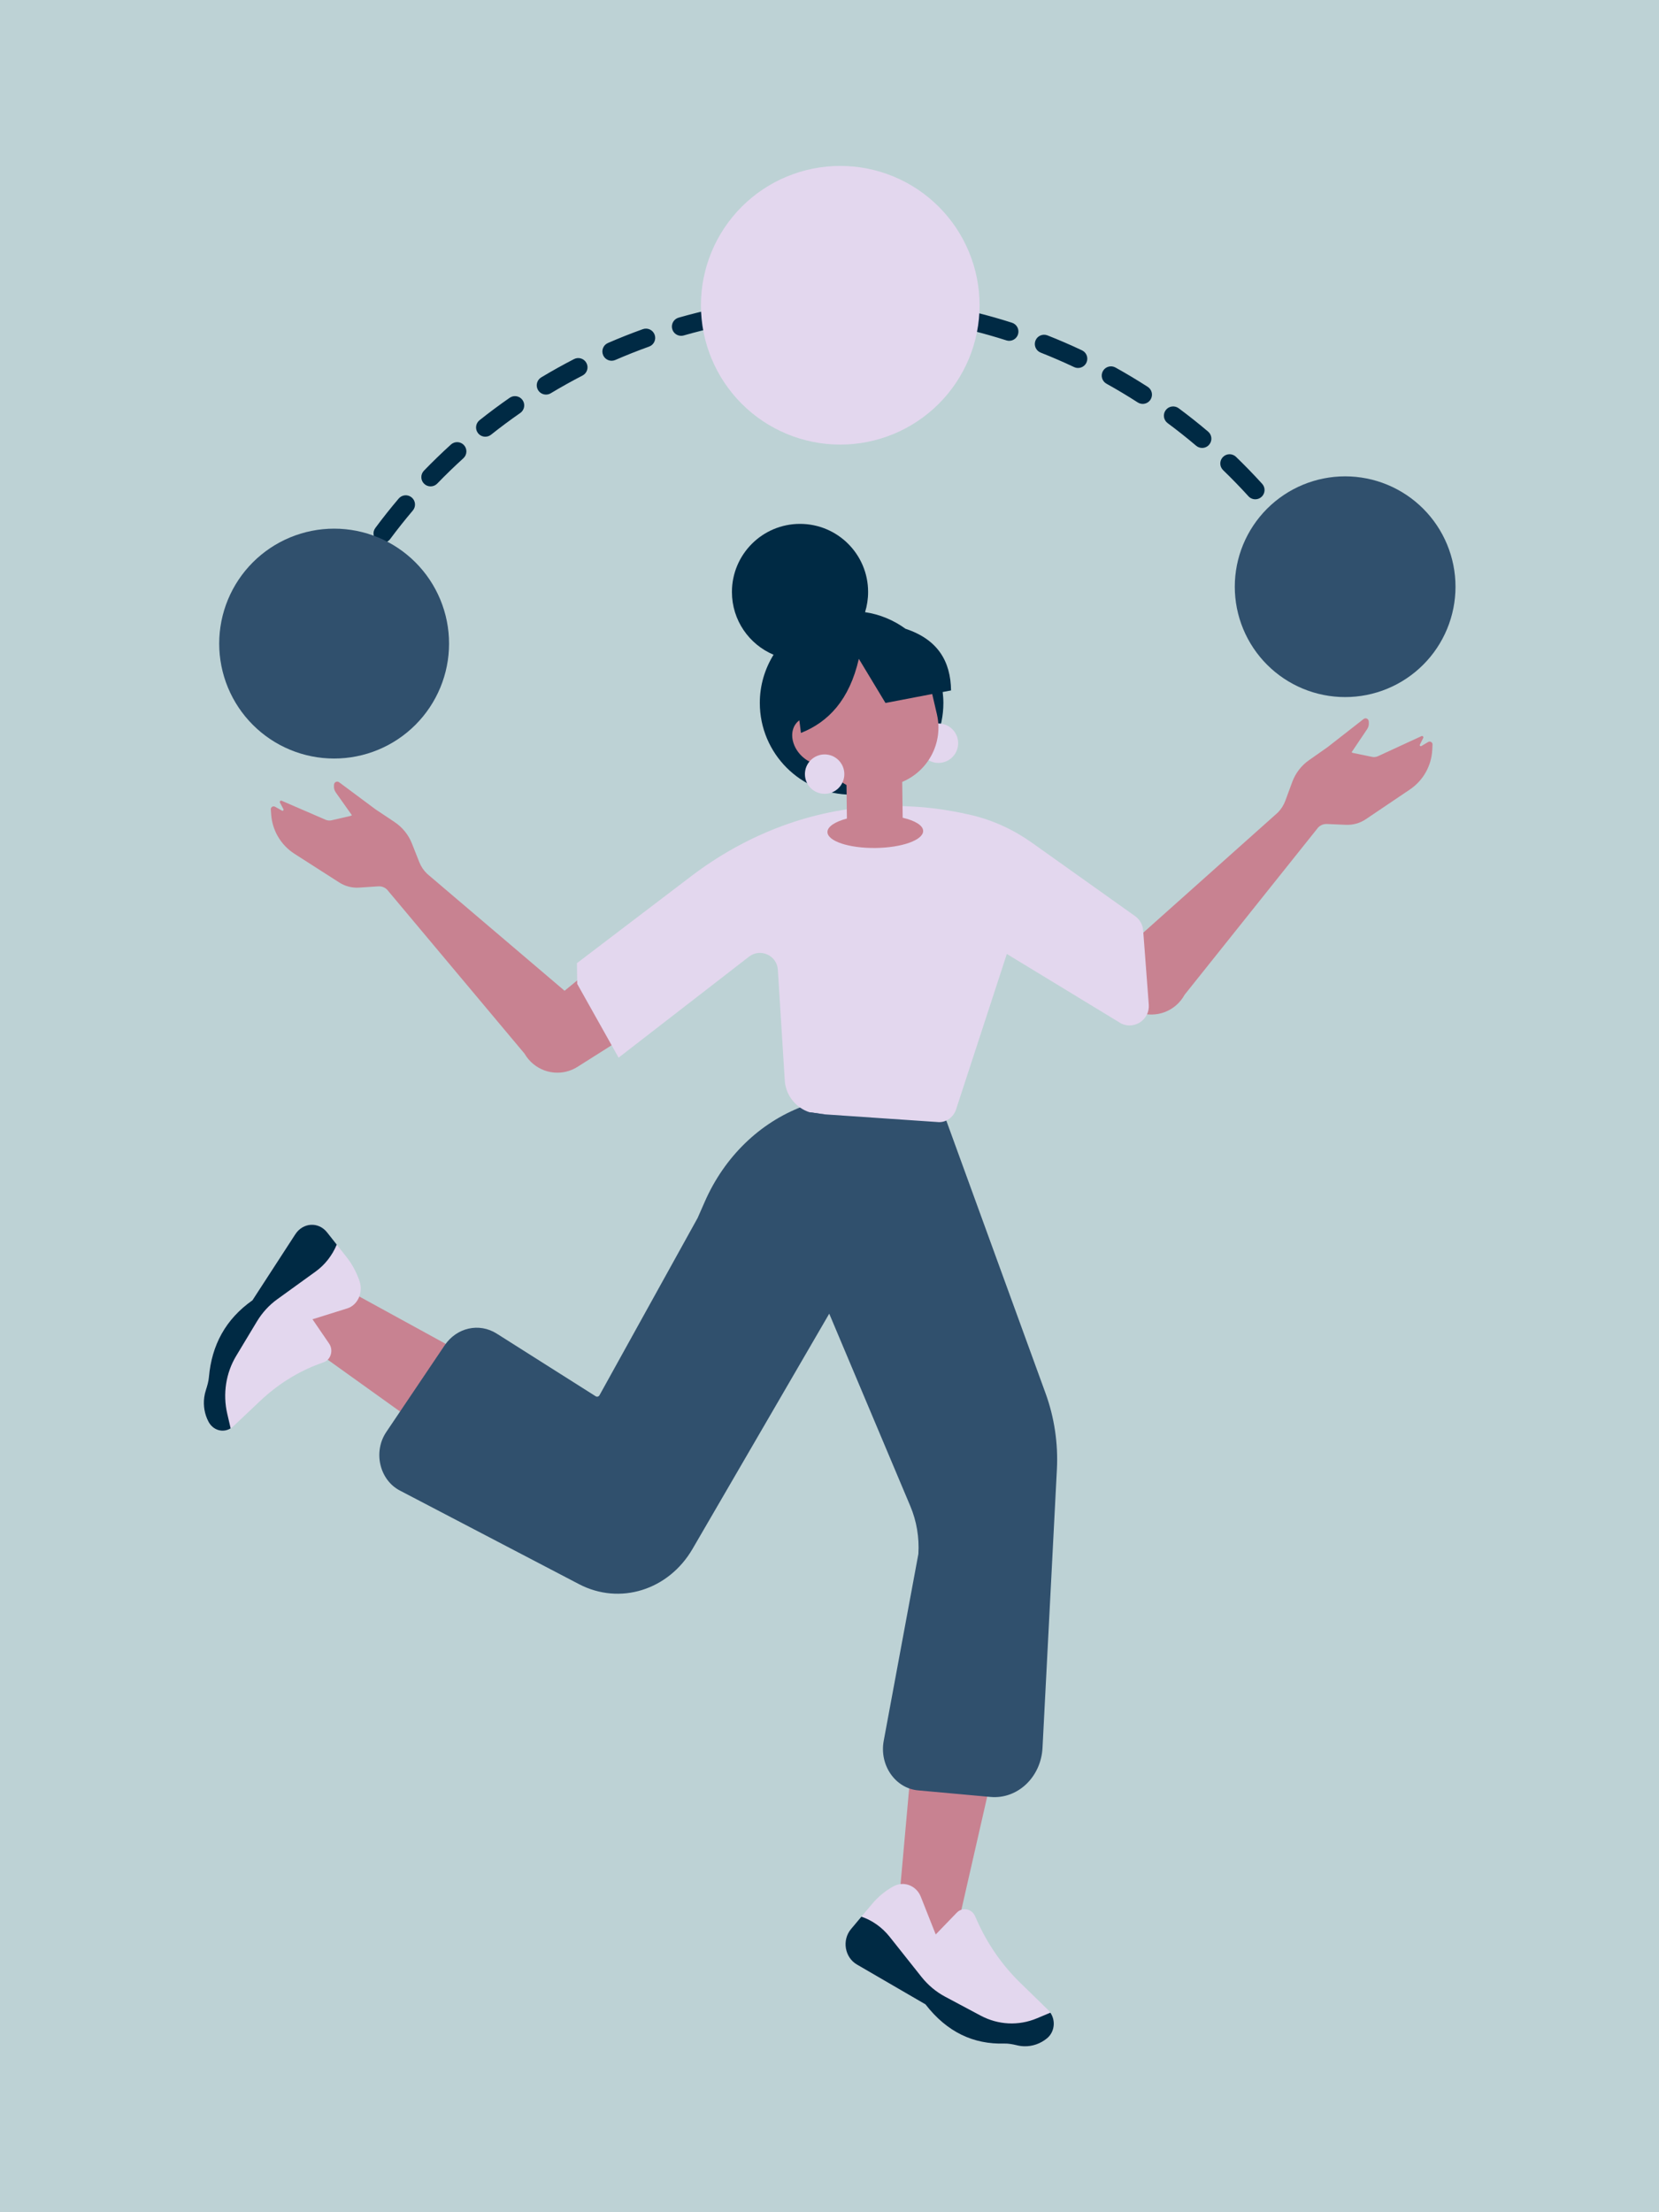 <svg xmlns="http://www.w3.org/2000/svg" xmlns:xlink="http://www.w3.org/1999/xlink" width="1920" viewBox="0 0 1440 1920" height="2560" preserveAspectRatio="xMidYMid meet"><rect x="-144" width="1728" fill="#ffffff" y="-192" height="2304" fill-opacity="1"></rect><rect x="-144" width="1728" fill="#bdd2d5" y="-192" height="2304" fill-opacity="1"></rect><path fill="#c88291" d="M 779.711 1657.238 L 789.516 1547.977 L 859.43 1548.109 L 824.082 1703.09 Z M 779.711 1657.238 " fill-opacity="1" fill-rule="nonzero"></path><path fill="#e3d7ee" d="M 911.715 1746.816 C 911.145 1745.945 910.473 1745.148 909.695 1744.387 L 885.695 1721.012 C 870.043 1705.797 857.359 1687.59 848.281 1667.371 L 846.328 1662.965 C 843.414 1656.527 835.332 1655.012 830.512 1659.977 L 812.203 1678.938 L 799.246 1646.18 C 795.355 1636.363 784.227 1632.211 775.316 1637.277 L 774.66 1637.633 C 768.035 1641.406 762.117 1646.352 757.145 1652.246 L 747.688 1663.492 L 738.719 1674.188 C 730.625 1683.781 733.125 1698.824 743.844 1705.059 L 803.309 1739.602 C 822.004 1763.754 845.012 1774.391 871.641 1773.621 C 875.387 1773.516 879.082 1774.266 882.742 1775.129 C 884.863 1775.66 887.023 1775.93 889.152 1775.977 C 896.121 1776.125 903.062 1773.777 908.738 1769.125 C 915.422 1763.676 916.512 1753.742 911.715 1746.816 Z M 911.715 1746.816 " fill-opacity="1" fill-rule="nonzero"></path><path fill="#002a44" d="M 911.715 1746.816 L 900.027 1751.711 C 884.152 1758.379 866.445 1757.516 851.16 1749.355 L 820.246 1732.879 C 812.414 1728.684 805.438 1722.828 799.75 1715.66 L 772.23 1680.984 C 765.699 1672.789 757.215 1666.715 747.688 1663.492 L 738.719 1674.188 C 730.625 1683.781 733.125 1698.824 743.844 1705.059 L 803.309 1739.602 C 822.004 1763.754 845.012 1774.391 871.641 1773.621 C 875.387 1773.516 879.082 1774.266 882.742 1775.129 C 884.863 1775.66 887.023 1775.93 889.152 1775.977 C 896.121 1776.125 903.062 1773.777 908.738 1769.125 C 915.422 1763.676 916.512 1753.742 911.715 1746.816 Z M 911.715 1746.816 " fill-opacity="1" fill-rule="nonzero"></path><path fill="#c88291" d="M 306.48 1122.301 L 396.828 1171.812 L 371.641 1242.574 L 245.5 1152.18 Z M 306.48 1122.301 " fill-opacity="1" fill-rule="nonzero"></path><path fill="#e3d7ee" d="M 200.184 1239.668 C 201.012 1239.184 201.789 1238.582 202.547 1237.871 L 225.82 1215.883 C 240.977 1201.539 258.41 1190.625 277.184 1183.672 L 281.27 1182.184 C 287.254 1179.945 289.523 1171.777 285.73 1166.199 L 271.246 1145.012 L 301.461 1135.555 C 310.516 1132.715 315.449 1121.719 312.047 1111.906 L 311.809 1111.18 C 309.273 1103.887 305.629 1097.176 301.043 1091.332 L 292.289 1080.211 L 283.961 1069.66 C 276.492 1060.148 263.02 1060.926 256.309 1071.246 L 219.121 1128.535 C 195.777 1144.953 183.777 1167.445 181.355 1195.047 C 181.012 1198.93 179.922 1202.656 178.742 1206.336 C 178.031 1208.465 177.543 1210.66 177.254 1212.855 C 176.312 1220.039 177.562 1227.492 180.977 1233.91 C 184.977 1241.473 193.555 1243.789 200.184 1239.668 Z M 200.184 1239.668 " fill-opacity="1" fill-rule="nonzero"></path><path fill="#002a44" d="M 200.184 1239.668 L 197.254 1227.004 C 193.254 1209.805 196.074 1191.613 205.004 1176.801 L 223.039 1146.844 C 227.625 1139.258 233.57 1132.75 240.516 1127.734 L 274.102 1103.465 C 282.043 1097.703 288.352 1089.668 292.289 1080.211 L 283.961 1069.66 C 276.492 1060.148 263.02 1060.926 256.309 1071.246 L 219.121 1128.535 C 195.777 1144.953 183.777 1167.445 181.355 1195.047 C 181.012 1198.93 179.922 1202.656 178.742 1206.336 C 178.031 1208.465 177.543 1210.66 177.254 1212.855 C 176.312 1220.039 177.562 1227.492 180.977 1233.91 C 184.977 1241.473 193.555 1243.789 200.184 1239.668 Z M 200.184 1239.668 " fill-opacity="1" fill-rule="nonzero"></path><path fill="#30506d" d="M 816.762 959.855 L 907.539 1209.266 C 915.184 1230.27 918.539 1252.816 917.375 1275.348 L 904.895 1516.957 C 903.578 1542.445 883.168 1561.707 859.73 1559.578 L 796.824 1553.867 C 777.066 1552.074 763.145 1531.965 767.059 1510.871 L 797.141 1348.707 C 798.027 1334.445 795.625 1320.164 790.141 1307.156 L 719.77 1140.148 L 601.137 1344.262 C 580.266 1380.172 537.895 1393.348 502.598 1374.906 L 347.066 1293.648 C 329.375 1284.406 323.723 1260.012 335.297 1242.832 L 385.934 1167.66 C 396.359 1152.188 415.879 1147.781 431.164 1157.457 L 517.07 1211.84 C 518.215 1212.562 519.684 1212.156 520.363 1210.926 L 605.531 1057.094 L 611.859 1042.711 C 628.871 1004.035 659.414 974.367 696.707 960.285 L 717.551 952.418 Z M 816.762 959.855 " fill-opacity="1" fill-rule="nonzero"></path><path fill="#002a44" d="M 825.508 599.23 C 825.16 574.066 814.117 555.004 785.957 545.703 C 775.793 538.324 763.859 533.223 750.863 531.309 C 752.582 525.77 753.512 519.883 753.512 513.777 C 753.512 481.137 727.051 454.676 694.41 454.676 C 661.77 454.676 635.309 481.137 635.309 513.777 C 635.309 538.27 650.211 559.281 671.441 568.246 C 663.926 580.402 659.512 594.684 659.512 610.027 C 659.512 654.027 695.184 689.695 739.18 689.695 C 783.184 689.695 818.852 654.027 818.852 610.027 C 818.852 606.836 818.598 603.707 818.234 600.617 Z M 825.508 599.23 " fill-opacity="1" fill-rule="nonzero"></path><path fill="#c88291" d="M 1239.664 643.973 L 1233.727 647.5 C 1232.941 647.965 1232.035 647.121 1232.441 646.305 L 1235.348 640.469 C 1235.84 639.484 1234.816 638.434 1233.82 638.895 L 1196.066 656.312 C 1194.469 657.051 1192.68 657.258 1190.957 656.902 L 1174.527 653.512 C 1174.008 653.406 1173.559 653.176 1173.191 652.867 L 1186.676 632.828 C 1187.742 631.242 1188.258 629.348 1188.137 627.441 L 1188.051 626.047 C 1187.914 623.828 1185.344 622.672 1183.59 624.039 L 1152.336 648.449 L 1136.258 659.723 C 1129.566 664.41 1124.473 671.031 1121.652 678.699 L 1115.668 694.957 C 1114.246 698.828 1112 702.344 1109.094 705.266 L 992.215 809.594 L 901.477 738.746 L 901.469 738.758 C 894.465 732.121 884.988 728.078 874.578 728.199 C 853.344 728.449 836.336 745.867 836.586 767.102 C 836.762 781.938 845.332 794.688 857.715 800.953 L 857.707 800.965 L 982.051 875.551 L 982.051 875.543 C 987.195 878.754 993.27 880.602 999.777 880.523 C 1007.93 880.426 1015.336 877.352 1021.016 872.363 L 1021.023 872.367 L 1021.07 872.312 C 1023.949 869.773 1026.387 866.742 1028.234 863.344 L 1143.059 719.566 C 1144.961 716.684 1148.238 715.012 1151.691 715.156 L 1168.371 715.863 C 1174.449 716.121 1180.445 714.426 1185.488 711.027 L 1223.773 685.207 C 1235.309 677.426 1242.508 664.66 1243.195 650.758 L 1243.418 646.238 C 1243.516 644.254 1241.367 642.961 1239.664 643.973 Z M 1239.664 643.973 " fill-opacity="1" fill-rule="nonzero"></path><path fill="#c88291" d="M 644.633 813.742 C 644.379 792.508 626.965 775.5 605.73 775.75 C 595.32 775.871 585.941 780.141 579.098 786.941 L 579.086 786.93 L 490.051 859.898 L 370.738 758.367 C 367.762 755.516 365.438 752.051 363.922 748.215 L 357.555 732.102 C 354.555 724.504 349.305 718.008 342.504 713.477 L 326.164 702.586 L 294.344 678.926 C 292.559 677.598 290.016 678.812 289.93 681.035 L 289.875 682.43 C 289.801 684.34 290.363 686.223 291.465 687.781 L 305.422 707.496 C 305.059 707.816 304.613 708.055 304.098 708.172 L 287.754 711.949 C 286.043 712.348 284.246 712.184 282.629 711.484 L 244.477 694.961 C 243.469 694.523 242.473 695.598 242.988 696.57 L 246.031 702.336 C 246.457 703.141 245.57 704.008 244.773 703.559 L 238.754 700.176 C 237.027 699.207 234.91 700.551 235.055 702.527 L 235.387 707.043 C 236.402 720.926 243.898 733.516 255.617 741.023 L 294.5 765.93 C 299.621 769.211 305.656 770.762 311.727 770.363 L 328.387 769.262 C 331.832 769.031 335.148 770.629 337.121 773.465 L 455.312 914.488 C 457.238 917.844 459.746 920.812 462.688 923.289 L 462.73 923.34 L 462.738 923.332 C 468.535 928.184 476.012 931.086 484.164 930.992 C 490.676 930.914 496.703 928.922 501.77 925.59 L 501.77 925.598 L 624.316 848.098 L 624.309 848.082 C 636.539 841.527 644.805 828.578 644.633 813.742 Z M 644.633 813.742 " fill-opacity="1" fill-rule="nonzero"></path><path fill="#e3d7ee" d="M 997.133 871.961 L 992.262 807.586 C 991.91 802.582 989.367 798.062 985.328 795.168 L 896.027 731.625 C 880.273 720.391 862.59 712.098 843.762 707.578 C 838.059 706.262 832.441 705.031 826.734 704.066 C 815.676 702.047 804.574 700.688 793.473 700.074 C 781.359 699.328 769.25 699.328 757.094 700.117 C 700.09 703.805 645.762 725.656 600.258 760.238 L 500.773 835.934 L 500.996 853.883 L 536.934 917.949 L 650.109 830.316 C 659.98 822.637 674.375 829.176 675.164 841.641 L 681.266 939.059 C 682.668 951.434 691.137 961.527 702.461 965.258 L 702.59 965.301 L 715.758 967.145 L 814.23 973.859 C 814.273 973.859 814.316 973.902 814.359 973.902 C 821.383 974.297 827.656 969.559 829.852 962.887 L 858.465 875.297 L 872.156 833.344 L 873.91 827.949 L 905.68 847.258 L 973.348 888.418 C 984.977 893.816 998.098 884.688 997.133 871.961 Z M 997.133 871.961 " fill-opacity="1" fill-rule="nonzero"></path><path fill="#30506d" d="M 715.766 967.152 L 710.262 966.789 C 707.613 966.609 705.051 966.125 702.609 965.301 Z M 715.766 967.152 " fill-opacity="1" fill-rule="nonzero"></path><path fill="#e3d7ee" d="M 831.672 645.023 C 831.672 645.582 831.645 646.141 831.59 646.699 C 831.535 647.258 831.453 647.812 831.344 648.359 C 831.234 648.91 831.098 649.453 830.938 649.988 C 830.773 650.527 830.586 651.051 830.371 651.57 C 830.156 652.09 829.918 652.594 829.652 653.09 C 829.387 653.582 829.102 654.062 828.789 654.527 C 828.477 654.996 828.145 655.445 827.789 655.879 C 827.434 656.309 827.059 656.727 826.66 657.121 C 826.266 657.516 825.852 657.895 825.418 658.25 C 824.984 658.605 824.535 658.938 824.066 659.25 C 823.602 659.559 823.121 659.848 822.629 660.113 C 822.133 660.375 821.629 660.617 821.109 660.828 C 820.594 661.043 820.066 661.234 819.527 661.395 C 818.992 661.559 818.449 661.695 817.902 661.805 C 817.352 661.914 816.797 661.996 816.238 662.051 C 815.684 662.105 815.121 662.133 814.562 662.133 C 814.004 662.133 813.441 662.105 812.887 662.051 C 812.328 661.996 811.773 661.914 811.223 661.805 C 810.676 661.695 810.133 661.559 809.598 661.395 C 809.059 661.234 808.531 661.043 808.016 660.828 C 807.496 660.617 806.992 660.375 806.496 660.113 C 806.004 659.848 805.523 659.559 805.059 659.25 C 804.59 658.938 804.141 658.605 803.707 658.25 C 803.273 657.895 802.859 657.516 802.465 657.121 C 802.066 656.727 801.691 656.309 801.336 655.879 C 800.98 655.445 800.648 654.996 800.336 654.527 C 800.023 654.062 799.738 653.582 799.473 653.09 C 799.207 652.594 798.969 652.09 798.754 651.57 C 798.539 651.051 798.352 650.527 798.188 649.988 C 798.027 649.453 797.891 648.91 797.781 648.359 C 797.672 647.812 797.59 647.258 797.535 646.699 C 797.48 646.141 797.453 645.582 797.453 645.023 C 797.453 644.461 797.48 643.902 797.535 643.344 C 797.59 642.789 797.672 642.234 797.781 641.684 C 797.891 641.137 798.027 640.594 798.188 640.055 C 798.352 639.52 798.539 638.992 798.754 638.477 C 798.969 637.957 799.207 637.453 799.473 636.957 C 799.738 636.461 800.023 635.984 800.336 635.516 C 800.648 635.051 800.98 634.602 801.336 634.168 C 801.691 633.734 802.066 633.32 802.465 632.926 C 802.859 632.527 803.273 632.152 803.707 631.797 C 804.141 631.441 804.59 631.109 805.055 630.797 C 805.523 630.484 806.004 630.195 806.496 629.934 C 806.992 629.668 807.496 629.43 808.016 629.215 C 808.531 629 809.059 628.812 809.598 628.648 C 810.133 628.488 810.676 628.352 811.223 628.242 C 811.773 628.133 812.328 628.051 812.887 627.996 C 813.441 627.941 814.004 627.914 814.562 627.914 C 815.121 627.914 815.684 627.941 816.238 627.996 C 816.797 628.051 817.352 628.133 817.902 628.242 C 818.449 628.352 818.992 628.488 819.527 628.648 C 820.066 628.812 820.594 629 821.109 629.215 C 821.629 629.43 822.133 629.668 822.629 629.934 C 823.121 630.195 823.602 630.484 824.066 630.797 C 824.535 631.109 824.984 631.441 825.418 631.797 C 825.852 632.152 826.266 632.527 826.66 632.926 C 827.059 633.32 827.434 633.734 827.789 634.168 C 828.145 634.602 828.477 635.051 828.789 635.516 C 829.102 635.984 829.387 636.461 829.652 636.957 C 829.918 637.453 830.156 637.957 830.371 638.477 C 830.586 638.992 830.773 639.52 830.938 640.055 C 831.098 640.594 831.234 641.137 831.344 641.684 C 831.453 642.234 831.535 642.789 831.59 643.344 C 831.645 643.902 831.672 644.461 831.672 645.023 Z M 831.672 645.023 " fill-opacity="1" fill-rule="nonzero"></path><path fill="#002a44" d="M 250.465 644.215 C 249.781 644.223 249.082 644.145 248.391 643.973 C 244.082 642.898 241.461 638.539 242.535 634.234 C 245.152 623.734 248.156 613.18 251.465 602.855 C 252.82 598.633 257.344 596.293 261.566 597.652 C 265.793 599.008 268.121 603.531 266.77 607.758 C 263.57 617.746 260.664 627.965 258.133 638.121 C 257.23 641.73 254.02 644.16 250.465 644.215 Z M 1188.34 597.156 C 1185 597.207 1181.848 595.156 1180.652 591.836 C 1177.117 582.004 1173.203 572.148 1169.023 562.547 C 1167.25 558.477 1169.109 553.742 1173.18 551.969 C 1177.25 550.203 1181.98 552.059 1183.754 556.129 C 1188.078 566.055 1192.121 576.238 1195.777 586.402 C 1197.277 590.578 1195.109 595.18 1190.93 596.68 C 1190.074 596.988 1189.199 597.145 1188.34 597.156 Z M 270.059 583.074 C 269.035 583.09 267.996 582.91 266.984 582.512 C 262.855 580.883 260.832 576.211 262.465 572.086 C 266.441 562.016 270.812 551.934 275.457 542.117 C 277.355 538.109 282.145 536.391 286.156 538.293 C 290.168 540.191 291.879 544.98 289.984 548.992 C 285.488 558.492 281.258 568.246 277.41 577.992 C 276.18 581.109 273.211 583.027 270.059 583.074 Z M 1162.758 538.426 C 1159.805 538.473 1156.938 536.879 1155.488 534.074 C 1150.691 524.785 1145.516 515.52 1140.109 506.539 C 1137.82 502.734 1139.047 497.797 1142.848 495.508 C 1146.656 493.219 1151.59 494.445 1153.879 498.246 C 1159.465 507.527 1164.812 517.098 1169.77 526.703 C 1171.805 530.645 1170.258 535.492 1166.316 537.527 C 1165.176 538.117 1163.961 538.406 1162.758 538.426 Z M 297.527 525.02 C 296.164 525.039 294.781 524.715 293.504 524.004 C 289.625 521.848 288.23 516.953 290.391 513.074 C 295.648 503.625 301.297 494.211 307.188 485.086 C 309.594 481.355 314.566 480.281 318.293 482.688 C 322.023 485.094 323.098 490.066 320.688 493.797 C 314.992 502.629 309.523 511.742 304.434 520.891 C 302.984 523.492 300.305 524.977 297.527 525.02 Z M 1129.688 483.504 C 1127.098 483.543 1124.543 482.336 1122.957 480.055 C 1116.973 471.449 1110.633 462.93 1104.109 454.746 C 1101.34 451.273 1101.914 446.219 1105.387 443.453 C 1108.852 440.691 1113.914 441.258 1116.676 444.73 C 1123.418 453.191 1129.969 461.988 1136.152 470.883 C 1138.684 474.527 1137.785 479.535 1134.141 482.066 C 1132.777 483.012 1131.227 483.48 1129.688 483.504 Z M 332.344 471.078 C 330.641 471.105 328.914 470.594 327.438 469.496 C 323.875 466.852 323.129 461.82 325.773 458.254 C 332.227 449.559 339.051 440.961 346.062 432.699 C 348.93 429.316 354.004 428.895 357.391 431.773 C 360.773 434.645 361.188 439.715 358.316 443.098 C 351.535 451.094 344.926 459.418 338.68 467.832 C 337.129 469.922 334.758 471.039 332.344 471.078 Z M 1089.719 433.336 C 1087.488 433.371 1085.258 432.484 1083.645 430.707 C 1076.605 422.957 1069.207 415.336 1061.66 408.047 C 1058.469 404.965 1058.379 399.875 1061.465 396.684 C 1064.547 393.492 1069.637 393.398 1072.824 396.488 C 1080.621 404.016 1088.262 411.895 1095.535 419.898 C 1098.523 423.184 1098.281 428.266 1094.992 431.25 C 1093.488 432.617 1091.602 433.309 1089.719 433.336 Z M 373.871 422.141 C 371.82 422.172 369.754 421.422 368.16 419.883 C 364.969 416.801 364.887 411.711 367.969 408.52 C 375.496 400.742 383.375 393.109 391.395 385.824 C 394.684 382.844 399.766 383.086 402.746 386.371 C 405.73 389.656 405.484 394.738 402.199 397.723 C 394.434 404.773 386.805 412.164 379.523 419.695 C 377.98 421.289 375.93 422.109 373.871 422.141 Z M 1043.559 388.758 C 1041.68 388.789 1039.785 388.164 1038.242 386.855 C 1030.25 380.082 1021.926 373.48 1013.496 367.234 C 1009.93 364.59 1009.18 359.559 1011.824 355.992 C 1014.465 352.426 1019.504 351.68 1023.066 354.32 C 1031.773 360.773 1040.375 367.594 1048.633 374.598 C 1052.016 377.465 1052.438 382.535 1049.566 385.918 C 1048.008 387.762 1045.797 388.727 1043.559 388.758 Z M 421.375 379.02 C 418.969 379.059 416.57 378.02 414.957 375.988 C 412.191 372.516 412.77 367.461 416.242 364.699 C 424.699 357.965 433.504 351.422 442.406 345.238 C 446.051 342.707 451.055 343.609 453.59 347.258 C 456.121 350.902 455.215 355.91 451.574 358.441 C 442.957 364.422 434.434 370.762 426.246 377.273 C 424.805 378.422 423.086 378.992 421.375 379.02 Z M 991.988 350.539 C 990.457 350.562 988.902 350.148 987.516 349.258 C 978.695 343.57 969.574 338.109 960.414 333.02 C 956.535 330.863 955.137 325.973 957.293 322.09 C 959.453 318.215 964.336 316.816 968.223 318.969 C 977.688 324.23 987.105 329.875 996.223 335.75 C 999.953 338.152 1001.027 343.125 998.625 346.859 C 997.113 349.203 994.586 350.5 991.988 350.539 Z M 474.055 342.457 C 471.285 342.5 468.566 341.105 467.035 338.562 C 464.746 334.758 465.977 329.82 469.781 327.535 C 479.047 321.961 488.625 316.621 498.246 311.66 C 502.18 309.625 507.035 311.176 509.07 315.121 C 511.105 319.066 509.555 323.91 505.609 325.945 C 496.297 330.746 487.031 335.914 478.062 341.309 C 476.805 342.066 475.422 342.438 474.055 342.457 Z M 935.855 319.359 C 934.664 319.379 933.453 319.133 932.305 318.59 C 922.824 314.109 913.066 309.887 903.301 306.035 C 899.172 304.406 897.145 299.742 898.773 295.609 C 900.398 291.484 905.07 289.461 909.195 291.082 C 919.289 295.062 929.375 299.426 939.172 304.059 C 943.184 305.957 944.898 310.746 943.004 314.758 C 941.648 317.621 938.824 319.316 935.855 319.359 Z M 531.016 313.098 C 527.867 313.145 524.852 311.328 523.52 308.262 C 521.75 304.195 523.613 299.461 527.684 297.691 C 537.602 293.375 547.789 289.34 557.961 285.688 C 562.145 284.195 566.742 286.363 568.242 290.535 C 569.738 294.715 567.566 299.316 563.391 300.816 C 553.547 304.348 543.688 308.254 534.09 312.43 C 533.09 312.867 532.047 313.082 531.016 313.098 Z M 876.09 295.797 C 875.242 295.809 874.375 295.688 873.52 295.414 C 863.543 292.223 853.328 289.32 843.152 286.797 C 838.848 285.723 836.223 281.363 837.293 277.059 C 838.363 272.75 842.727 270.133 847.031 271.195 C 857.547 273.812 868.105 276.809 878.414 280.105 C 882.641 281.457 884.973 285.984 883.621 290.207 C 882.543 293.582 879.445 295.746 876.09 295.797 Z M 591.348 291.457 C 587.805 291.512 584.523 289.199 583.504 285.629 C 582.281 281.363 584.75 276.914 589.02 275.691 C 599.422 272.719 610.07 270.047 620.664 267.762 C 625.012 266.84 629.277 269.586 630.215 273.922 C 631.152 278.258 628.391 282.535 624.055 283.473 C 613.805 285.684 603.504 288.266 593.438 291.145 C 592.738 291.344 592.039 291.445 591.348 291.457 Z M 813.84 280.32 C 813.332 280.328 812.809 280.289 812.289 280.195 C 801.977 278.344 791.469 276.809 781.051 275.633 C 776.641 275.137 773.469 271.156 773.965 266.75 C 774.465 262.34 778.449 259.168 782.852 259.664 C 793.617 260.879 804.473 262.461 815.129 264.375 C 819.5 265.16 822.402 269.336 821.617 273.707 C 820.926 277.551 817.609 280.262 813.84 280.32 Z M 654.047 277.914 C 650.078 277.977 646.582 275.09 645.98 271.059 C 645.332 266.668 648.363 262.582 652.754 261.934 C 663.43 260.352 674.332 259.098 685.156 258.207 C 689.504 257.801 693.457 261.133 693.82 265.555 C 694.188 269.977 690.895 273.859 686.473 274.223 C 675.996 275.086 665.445 276.301 655.109 277.828 C 654.754 277.883 654.398 277.91 654.047 277.914 Z M 750.094 273.133 C 749.922 273.137 749.758 273.133 749.582 273.125 C 739.441 272.648 729.133 272.488 718.945 272.645 L 718 272.66 C 713.562 272.73 709.91 269.188 709.84 264.75 C 709.773 260.312 713.312 256.66 717.75 256.59 L 718.699 256.574 C 729.219 256.414 739.863 256.582 750.34 257.07 C 754.773 257.281 758.195 261.043 757.988 265.477 C 757.789 269.738 754.301 273.066 750.094 273.133 Z M 750.094 273.133 " fill-opacity="1" fill-rule="nonzero"></path><path fill="#30506d" d="M 389.777 558.578 C 389.777 560.211 389.738 561.844 389.656 563.473 C 389.578 565.105 389.457 566.73 389.297 568.355 C 389.137 569.98 388.938 571.602 388.699 573.215 C 388.457 574.832 388.18 576.438 387.859 578.039 C 387.543 579.641 387.184 581.234 386.789 582.816 C 386.391 584.402 385.957 585.973 385.48 587.535 C 385.008 589.098 384.496 590.648 383.945 592.188 C 383.395 593.723 382.809 595.246 382.184 596.754 C 381.559 598.262 380.898 599.754 380.199 601.23 C 379.5 602.707 378.77 604.164 377.996 605.605 C 377.227 607.043 376.426 608.465 375.586 609.863 C 374.746 611.266 373.871 612.645 372.965 614 C 372.059 615.359 371.117 616.691 370.145 618.004 C 369.172 619.316 368.168 620.602 367.133 621.863 C 366.098 623.125 365.031 624.363 363.934 625.57 C 362.84 626.781 361.715 627.965 360.559 629.117 C 359.406 630.273 358.223 631.398 357.012 632.496 C 355.805 633.59 354.566 634.656 353.305 635.691 C 352.043 636.727 350.758 637.73 349.445 638.703 C 348.133 639.676 346.801 640.617 345.441 641.523 C 344.086 642.43 342.707 643.305 341.305 644.145 C 339.906 644.984 338.484 645.789 337.043 646.559 C 335.605 647.328 334.148 648.062 332.672 648.758 C 331.195 649.457 329.703 650.117 328.195 650.742 C 326.688 651.367 325.164 651.957 323.625 652.504 C 322.09 653.055 320.539 653.566 318.977 654.043 C 317.414 654.516 315.844 654.949 314.258 655.348 C 312.676 655.742 311.082 656.102 309.48 656.418 C 307.879 656.738 306.27 657.016 304.656 657.258 C 303.043 657.496 301.422 657.695 299.797 657.855 C 298.172 658.016 296.543 658.137 294.914 658.215 C 293.281 658.297 291.652 658.336 290.02 658.336 C 288.387 658.336 286.754 658.297 285.125 658.215 C 283.492 658.137 281.867 658.016 280.242 657.855 C 278.617 657.695 276.996 657.496 275.383 657.258 C 273.766 657.016 272.156 656.738 270.559 656.418 C 268.957 656.102 267.363 655.742 265.781 655.348 C 264.195 654.949 262.621 654.516 261.059 654.043 C 259.496 653.566 257.949 653.055 256.41 652.504 C 254.875 651.953 253.352 651.367 251.844 650.742 C 250.336 650.117 248.844 649.457 247.367 648.758 C 245.891 648.062 244.434 647.328 242.992 646.559 C 241.555 645.789 240.133 644.984 238.734 644.145 C 237.332 643.305 235.953 642.43 234.598 641.523 C 233.238 640.617 231.902 639.676 230.594 638.703 C 229.281 637.73 227.996 636.727 226.734 635.691 C 225.469 634.656 224.234 633.59 223.023 632.496 C 221.816 631.398 220.633 630.273 219.48 629.117 C 218.324 627.965 217.199 626.781 216.102 625.57 C 215.008 624.363 213.941 623.125 212.902 621.863 C 211.867 620.602 210.863 619.316 209.891 618.004 C 208.918 616.691 207.98 615.359 207.074 614 C 206.164 612.645 205.293 611.266 204.453 609.863 C 203.613 608.465 202.809 607.043 202.039 605.605 C 201.27 604.164 200.535 602.707 199.84 601.23 C 199.141 599.754 198.477 598.262 197.855 596.754 C 197.23 595.246 196.641 593.723 196.09 592.188 C 195.543 590.648 195.031 589.098 194.555 587.535 C 194.082 585.973 193.645 584.402 193.25 582.816 C 192.852 581.234 192.496 579.641 192.176 578.039 C 191.859 576.438 191.578 574.832 191.34 573.215 C 191.102 571.602 190.902 569.98 190.742 568.355 C 190.582 566.73 190.461 565.105 190.379 563.473 C 190.301 561.844 190.262 560.211 190.262 558.578 C 190.262 556.945 190.301 555.312 190.379 553.684 C 190.461 552.051 190.582 550.426 190.742 548.801 C 190.902 547.176 191.102 545.555 191.34 543.941 C 191.578 542.324 191.859 540.719 192.176 539.117 C 192.496 537.516 192.852 535.922 193.25 534.34 C 193.645 532.754 194.082 531.184 194.555 529.621 C 195.031 528.059 195.543 526.508 196.09 524.969 C 196.641 523.434 197.23 521.91 197.855 520.402 C 198.477 518.895 199.141 517.402 199.84 515.926 C 200.535 514.449 201.27 512.992 202.039 511.551 C 202.809 510.113 203.613 508.691 204.453 507.293 C 205.293 505.891 206.164 504.512 207.074 503.156 C 207.98 501.797 208.918 500.465 209.891 499.152 C 210.863 497.84 211.867 496.555 212.902 495.293 C 213.941 494.031 215.008 492.793 216.102 491.586 C 217.199 490.375 218.324 489.191 219.48 488.039 C 220.633 486.883 221.816 485.758 223.023 484.66 C 224.234 483.566 225.469 482.5 226.734 481.465 C 227.996 480.43 229.281 479.422 230.594 478.449 C 231.902 477.477 233.238 476.539 234.598 475.633 C 235.953 474.727 237.332 473.852 238.734 473.012 C 240.133 472.172 241.555 471.367 242.992 470.598 C 244.434 469.828 245.891 469.094 247.367 468.398 C 248.844 467.699 250.336 467.039 251.844 466.414 C 253.352 465.789 254.875 465.199 256.41 464.652 C 257.949 464.102 259.496 463.59 261.059 463.113 C 262.621 462.641 264.195 462.207 265.781 461.809 C 267.363 461.414 268.957 461.055 270.559 460.734 C 272.156 460.418 273.766 460.137 275.383 459.898 C 276.996 459.66 278.617 459.461 280.242 459.301 C 281.867 459.141 283.492 459.02 285.125 458.938 C 286.754 458.859 288.387 458.82 290.02 458.82 C 291.652 458.82 293.281 458.859 294.914 458.938 C 296.543 459.02 298.172 459.141 299.797 459.301 C 301.422 459.461 303.043 459.66 304.656 459.898 C 306.27 460.137 307.879 460.418 309.48 460.734 C 311.082 461.055 312.676 461.414 314.258 461.809 C 315.844 462.207 317.414 462.641 318.977 463.113 C 320.539 463.59 322.09 464.102 323.625 464.652 C 325.164 465.199 326.688 465.789 328.195 466.414 C 329.703 467.039 331.195 467.699 332.672 468.398 C 334.148 469.094 335.605 469.828 337.043 470.598 C 338.484 471.367 339.906 472.172 341.305 473.012 C 342.707 473.852 344.086 474.727 345.441 475.633 C 346.801 476.539 348.133 477.477 349.445 478.449 C 350.758 479.422 352.043 480.43 353.305 481.465 C 354.566 482.5 355.805 483.566 357.012 484.66 C 358.223 485.758 359.406 486.883 360.559 488.039 C 361.715 489.191 362.84 490.375 363.934 491.586 C 365.031 492.793 366.098 494.031 367.133 495.293 C 368.168 496.555 369.172 497.84 370.145 499.152 C 371.117 500.465 372.059 501.797 372.965 503.156 C 373.871 504.512 374.746 505.891 375.586 507.293 C 376.426 508.691 377.227 510.113 377.996 511.551 C 378.77 512.992 379.5 514.449 380.199 515.926 C 380.898 517.402 381.559 518.895 382.184 520.402 C 382.809 521.91 383.395 523.434 383.945 524.969 C 384.496 526.508 385.008 528.059 385.48 529.621 C 385.957 531.184 386.391 532.754 386.789 534.34 C 387.184 535.922 387.543 537.516 387.859 539.117 C 388.18 540.719 388.457 542.324 388.699 543.941 C 388.938 545.555 389.137 547.176 389.297 548.801 C 389.457 550.426 389.578 552.051 389.656 553.684 C 389.738 555.312 389.777 556.945 389.777 558.578 Z M 389.777 558.578 " fill-opacity="1" fill-rule="nonzero"></path><path fill="#e3d7ee" d="M 850.262 264.934 C 850.262 266.91 850.211 268.891 850.117 270.867 C 850.02 272.844 849.871 274.816 849.68 276.785 C 849.484 278.754 849.242 280.719 848.953 282.676 C 848.66 284.633 848.324 286.582 847.938 288.523 C 847.551 290.465 847.117 292.395 846.637 294.316 C 846.156 296.234 845.629 298.145 845.055 300.035 C 844.48 301.93 843.859 303.809 843.191 305.672 C 842.523 307.535 841.812 309.383 841.055 311.211 C 840.297 313.039 839.496 314.848 838.648 316.637 C 837.805 318.426 836.914 320.195 835.98 321.938 C 835.047 323.684 834.074 325.406 833.055 327.105 C 832.039 328.801 830.98 330.473 829.879 332.117 C 828.781 333.766 827.641 335.383 826.461 336.973 C 825.285 338.562 824.066 340.121 822.812 341.652 C 821.555 343.18 820.262 344.68 818.934 346.145 C 817.605 347.613 816.242 349.043 814.84 350.445 C 813.441 351.844 812.008 353.207 810.543 354.535 C 809.074 355.867 807.578 357.16 806.047 358.414 C 804.52 359.668 802.957 360.887 801.367 362.066 C 799.777 363.246 798.16 364.383 796.516 365.484 C 794.871 366.582 793.199 367.641 791.5 368.66 C 789.805 369.676 788.082 370.652 786.336 371.586 C 784.59 372.52 782.824 373.406 781.035 374.254 C 779.246 375.098 777.438 375.902 775.609 376.66 C 773.777 377.418 771.934 378.129 770.07 378.797 C 768.207 379.461 766.328 380.082 764.434 380.656 C 762.539 381.23 760.633 381.758 758.715 382.238 C 756.793 382.723 754.863 383.156 752.922 383.539 C 750.98 383.926 749.031 384.266 747.074 384.555 C 745.117 384.844 743.152 385.086 741.184 385.281 C 739.211 385.477 737.238 385.621 735.262 385.719 C 733.285 385.816 731.309 385.863 729.328 385.863 C 727.352 385.863 725.371 385.816 723.395 385.719 C 721.418 385.621 719.445 385.477 717.477 385.281 C 715.508 385.086 713.543 384.844 711.586 384.555 C 709.625 384.266 707.676 383.926 705.738 383.539 C 703.797 383.156 701.863 382.723 699.945 382.238 C 698.023 381.758 696.117 381.23 694.223 380.656 C 692.332 380.082 690.453 379.461 688.59 378.797 C 686.727 378.129 684.879 377.418 683.051 376.66 C 681.223 375.902 679.414 375.098 677.625 374.254 C 675.836 373.406 674.066 372.52 672.32 371.586 C 670.578 370.652 668.855 369.676 667.156 368.66 C 665.461 367.641 663.789 366.582 662.145 365.484 C 660.496 364.383 658.879 363.246 657.289 362.066 C 655.699 360.887 654.141 359.668 652.609 358.414 C 651.082 357.16 649.582 355.867 648.117 354.535 C 646.648 353.207 645.215 351.844 643.816 350.445 C 642.418 349.043 641.055 347.613 639.723 346.145 C 638.395 344.68 637.102 343.18 635.848 341.652 C 634.59 340.121 633.375 338.562 632.195 336.973 C 631.016 335.383 629.879 333.766 628.777 332.117 C 627.68 330.473 626.621 328.801 625.602 327.105 C 624.586 325.406 623.609 323.684 622.676 321.938 C 621.742 320.195 620.855 318.426 620.008 316.637 C 619.16 314.848 618.359 313.039 617.602 311.211 C 616.844 309.383 616.133 307.535 615.465 305.672 C 614.801 303.809 614.18 301.93 613.605 300.035 C 613.031 298.145 612.504 296.234 612.02 294.316 C 611.539 292.395 611.105 290.465 610.719 288.523 C 610.336 286.582 609.996 284.633 609.707 282.676 C 609.414 280.719 609.172 278.754 608.98 276.785 C 608.785 274.816 608.641 272.844 608.543 270.867 C 608.445 268.891 608.398 266.91 608.398 264.934 C 608.398 262.953 608.445 260.977 608.543 259 C 608.641 257.02 608.785 255.047 608.98 253.078 C 609.172 251.109 609.414 249.145 609.707 247.188 C 609.996 245.23 610.336 243.281 610.719 241.34 C 611.105 239.398 611.539 237.469 612.02 235.547 C 612.5 233.629 613.031 231.723 613.605 229.828 C 614.18 227.934 614.801 226.055 615.465 224.191 C 616.133 222.328 616.844 220.48 617.602 218.652 C 618.359 216.824 619.16 215.016 620.008 213.227 C 620.855 211.438 621.742 209.672 622.676 207.926 C 623.609 206.18 624.586 204.457 625.602 202.762 C 626.621 201.062 627.68 199.391 628.777 197.746 C 629.879 196.102 631.016 194.484 632.195 192.895 C 633.375 191.305 634.59 189.742 635.848 188.215 C 637.102 186.684 638.395 185.184 639.723 183.719 C 641.055 182.254 642.418 180.82 643.816 179.422 C 645.215 178.02 646.648 176.656 648.117 175.328 C 649.582 174 651.082 172.707 652.609 171.449 C 654.141 170.195 655.699 168.977 657.289 167.797 C 658.879 166.621 660.496 165.48 662.145 164.379 C 663.789 163.281 665.461 162.223 667.156 161.207 C 668.855 160.188 670.578 159.211 672.32 158.281 C 674.066 157.348 675.836 156.457 677.625 155.609 C 679.414 154.766 681.223 153.961 683.051 153.207 C 684.879 152.449 686.727 151.734 688.59 151.07 C 690.453 150.402 692.332 149.781 694.223 149.207 C 696.117 148.633 698.023 148.105 699.945 147.625 C 701.863 147.145 703.797 146.711 705.738 146.324 C 707.676 145.938 709.625 145.598 711.586 145.309 C 713.543 145.02 715.508 144.777 717.477 144.582 C 719.445 144.387 721.418 144.242 723.395 144.145 C 725.371 144.047 727.352 144 729.328 144 C 731.309 144 733.285 144.047 735.262 144.145 C 737.238 144.242 739.211 144.387 741.184 144.582 C 743.152 144.777 745.117 145.02 747.074 145.309 C 749.031 145.598 750.98 145.938 752.922 146.324 C 754.863 146.711 756.793 147.145 758.715 147.625 C 760.633 148.105 762.539 148.633 764.434 149.207 C 766.328 149.781 768.207 150.402 770.07 151.07 C 771.934 151.734 773.777 152.449 775.609 153.207 C 777.438 153.961 779.246 154.766 781.035 155.609 C 782.824 156.457 784.59 157.348 786.336 158.281 C 788.082 159.211 789.805 160.188 791.5 161.207 C 793.199 162.223 794.871 163.281 796.516 164.379 C 798.16 165.48 799.777 166.621 801.367 167.797 C 802.957 168.977 804.52 170.195 806.047 171.449 C 807.578 172.707 809.074 174 810.543 175.328 C 812.008 176.656 813.441 178.02 814.84 179.422 C 816.242 180.82 817.605 182.254 818.934 183.719 C 820.262 185.184 821.555 186.684 822.812 188.215 C 824.066 189.742 825.285 191.305 826.461 192.895 C 827.641 194.484 828.781 196.102 829.879 197.746 C 830.98 199.391 832.039 201.062 833.055 202.762 C 834.074 204.457 835.047 206.18 835.98 207.926 C 836.914 209.672 837.805 211.438 838.648 213.227 C 839.496 215.016 840.297 216.824 841.055 218.652 C 841.812 220.48 842.523 222.328 843.191 224.191 C 843.859 226.055 844.48 227.934 845.055 229.828 C 845.629 231.723 846.156 233.629 846.637 235.547 C 847.117 237.469 847.551 239.398 847.938 241.34 C 848.324 243.281 848.66 245.23 848.953 247.188 C 849.242 249.145 849.484 251.109 849.68 253.078 C 849.871 255.047 850.02 257.02 850.117 259 C 850.211 260.977 850.262 262.953 850.262 264.934 Z M 850.262 264.934 " fill-opacity="1" fill-rule="nonzero"></path><path fill="#30506d" d="M 1263.359 509.215 C 1263.359 510.781 1263.32 512.348 1263.246 513.914 C 1263.168 515.48 1263.051 517.043 1262.898 518.602 C 1262.746 520.164 1262.555 521.719 1262.324 523.27 C 1262.094 524.82 1261.824 526.363 1261.52 527.902 C 1261.215 529.438 1260.871 530.969 1260.488 532.488 C 1260.109 534.008 1259.691 535.52 1259.234 537.02 C 1258.781 538.52 1258.289 540.008 1257.762 541.484 C 1257.234 542.961 1256.668 544.422 1256.07 545.871 C 1255.469 547.32 1254.832 548.75 1254.164 550.168 C 1253.492 551.586 1252.789 552.984 1252.051 554.367 C 1251.312 555.75 1250.539 557.113 1249.73 558.457 C 1248.926 559.805 1248.09 561.129 1247.219 562.43 C 1246.348 563.734 1245.445 565.016 1244.512 566.273 C 1243.574 567.535 1242.613 568.77 1241.617 569.98 C 1240.621 571.191 1239.598 572.379 1238.547 573.539 C 1237.492 574.703 1236.414 575.836 1235.305 576.945 C 1234.195 578.055 1233.062 579.137 1231.898 580.188 C 1230.738 581.242 1229.551 582.266 1228.34 583.258 C 1227.129 584.254 1225.891 585.219 1224.633 586.152 C 1223.375 587.086 1222.094 587.988 1220.789 588.859 C 1219.484 589.73 1218.16 590.566 1216.816 591.375 C 1215.473 592.18 1214.109 592.953 1212.727 593.691 C 1211.344 594.43 1209.945 595.133 1208.527 595.805 C 1207.109 596.477 1205.676 597.109 1204.23 597.711 C 1202.781 598.309 1201.32 598.875 1199.844 599.402 C 1198.367 599.93 1196.879 600.422 1195.379 600.875 C 1193.879 601.332 1192.367 601.75 1190.848 602.129 C 1189.328 602.512 1187.797 602.855 1186.262 603.16 C 1184.723 603.465 1183.18 603.734 1181.629 603.965 C 1180.078 604.195 1178.523 604.387 1176.961 604.539 C 1175.402 604.695 1173.84 604.809 1172.273 604.887 C 1170.707 604.965 1169.141 605 1167.574 605 C 1166.004 605 1164.438 604.965 1162.871 604.887 C 1161.309 604.809 1159.746 604.695 1158.184 604.539 C 1156.625 604.387 1155.07 604.195 1153.52 603.965 C 1151.969 603.734 1150.422 603.465 1148.887 603.16 C 1147.348 602.855 1145.82 602.512 1144.297 602.129 C 1142.777 601.75 1141.266 601.332 1139.766 600.875 C 1138.266 600.422 1136.777 599.93 1135.305 599.402 C 1133.828 598.875 1132.363 598.309 1130.918 597.711 C 1129.469 597.109 1128.035 596.477 1126.617 595.805 C 1125.203 595.133 1123.801 594.43 1122.418 593.691 C 1121.035 592.953 1119.672 592.18 1118.328 591.375 C 1116.984 590.566 1115.66 589.73 1114.355 588.859 C 1113.051 587.988 1111.77 587.086 1110.512 586.152 C 1109.254 585.219 1108.02 584.254 1106.805 583.258 C 1105.594 582.266 1104.406 581.242 1103.246 580.188 C 1102.086 579.137 1100.949 578.055 1099.84 576.945 C 1098.734 575.836 1097.652 574.703 1096.598 573.543 C 1095.547 572.379 1094.523 571.191 1093.527 569.98 C 1092.535 568.77 1091.57 567.535 1090.637 566.273 C 1089.703 565.016 1088.801 563.734 1087.93 562.43 C 1087.059 561.129 1086.219 559.805 1085.414 558.457 C 1084.609 557.113 1083.836 555.75 1083.098 554.367 C 1082.355 552.984 1081.652 551.586 1080.98 550.168 C 1080.312 548.75 1079.676 547.32 1079.078 545.871 C 1078.477 544.422 1077.914 542.961 1077.387 541.484 C 1076.855 540.008 1076.363 538.52 1075.91 537.02 C 1075.453 535.52 1075.035 534.008 1074.656 532.488 C 1074.273 530.969 1073.934 529.438 1073.625 527.902 C 1073.32 526.363 1073.051 524.82 1072.824 523.27 C 1072.594 521.719 1072.402 520.164 1072.246 518.602 C 1072.094 517.043 1071.977 515.48 1071.902 513.914 C 1071.824 512.348 1071.785 510.781 1071.785 509.215 C 1071.785 507.648 1071.824 506.078 1071.902 504.516 C 1071.977 502.949 1072.094 501.387 1072.246 499.824 C 1072.402 498.266 1072.594 496.711 1072.824 495.16 C 1073.051 493.609 1073.32 492.066 1073.625 490.527 C 1073.934 488.988 1074.273 487.461 1074.656 485.941 C 1075.039 484.418 1075.453 482.91 1075.91 481.41 C 1076.363 479.91 1076.855 478.422 1077.387 476.945 C 1077.914 475.469 1078.477 474.008 1079.078 472.559 C 1079.676 471.109 1080.312 469.676 1080.98 468.262 C 1081.652 466.844 1082.355 465.441 1083.098 464.059 C 1083.836 462.68 1084.609 461.312 1085.414 459.969 C 1086.219 458.625 1087.059 457.301 1087.93 455.996 C 1088.801 454.695 1089.703 453.414 1090.637 452.152 C 1091.57 450.895 1092.535 449.66 1093.527 448.449 C 1094.523 447.234 1095.547 446.051 1096.598 444.887 C 1097.652 443.727 1098.734 442.59 1099.84 441.48 C 1100.949 440.375 1102.086 439.293 1103.246 438.242 C 1104.406 437.188 1105.594 436.164 1106.805 435.168 C 1108.02 434.176 1109.254 433.211 1110.512 432.277 C 1111.773 431.344 1113.055 430.441 1114.355 429.57 C 1115.66 428.699 1116.984 427.859 1118.328 427.055 C 1119.672 426.25 1121.035 425.477 1122.418 424.738 C 1123.801 424 1125.203 423.293 1126.617 422.625 C 1128.035 421.953 1129.469 421.316 1130.918 420.719 C 1132.363 420.117 1133.828 419.555 1135.305 419.027 C 1136.777 418.5 1138.266 418.008 1139.766 417.551 C 1141.266 417.098 1142.777 416.68 1144.297 416.297 C 1145.82 415.918 1147.348 415.574 1148.887 415.266 C 1150.422 414.961 1151.969 414.695 1153.52 414.465 C 1155.07 414.234 1156.625 414.043 1158.184 413.887 C 1159.746 413.734 1161.309 413.621 1162.871 413.543 C 1164.438 413.465 1166.004 413.426 1167.574 413.426 C 1169.141 413.426 1170.707 413.465 1172.273 413.543 C 1173.84 413.621 1175.402 413.734 1176.961 413.887 C 1178.523 414.043 1180.078 414.234 1181.629 414.465 C 1183.18 414.695 1184.723 414.961 1186.262 415.266 C 1187.797 415.574 1189.328 415.918 1190.848 416.297 C 1192.367 416.68 1193.879 417.098 1195.379 417.551 C 1196.879 418.008 1198.367 418.5 1199.844 419.027 C 1201.32 419.555 1202.781 420.117 1204.23 420.719 C 1205.676 421.316 1207.109 421.953 1208.527 422.625 C 1209.945 423.293 1211.344 424 1212.727 424.738 C 1214.109 425.477 1215.473 426.25 1216.816 427.055 C 1218.16 427.859 1219.484 428.699 1220.789 429.57 C 1222.094 430.441 1223.375 431.344 1224.633 432.277 C 1225.891 433.211 1227.129 434.176 1228.34 435.168 C 1229.551 436.164 1230.738 437.188 1231.898 438.242 C 1233.062 439.293 1234.195 440.375 1235.305 441.48 C 1236.414 442.59 1237.492 443.727 1238.547 444.887 C 1239.598 446.051 1240.621 447.234 1241.617 448.449 C 1242.613 449.66 1243.574 450.895 1244.512 452.152 C 1245.445 453.414 1246.348 454.695 1247.219 455.996 C 1248.09 457.301 1248.926 458.625 1249.73 459.969 C 1250.539 461.312 1251.312 462.68 1252.051 464.059 C 1252.789 465.441 1253.492 466.844 1254.164 468.262 C 1254.832 469.676 1255.469 471.109 1256.07 472.559 C 1256.668 474.008 1257.234 475.469 1257.762 476.945 C 1258.289 478.422 1258.781 479.91 1259.234 481.41 C 1259.691 482.91 1260.109 484.418 1260.488 485.941 C 1260.871 487.461 1261.215 488.988 1261.52 490.527 C 1261.824 492.066 1262.094 493.609 1262.324 495.16 C 1262.555 496.711 1262.746 498.266 1262.898 499.824 C 1263.051 501.387 1263.168 502.949 1263.246 504.516 C 1263.32 506.078 1263.359 507.648 1263.359 509.215 Z M 1263.359 509.215 " fill-opacity="1" fill-rule="nonzero"></path><path fill="#c88291" d="M 801.285 721.18 C 801.371 729.078 782.852 735.707 759.902 735.969 C 736.953 736.234 718.301 730.047 718.215 722.145 C 718.168 717.449 724.84 713.148 735.109 710.43 L 734.758 681.336 C 727.43 677.387 721.461 670.98 718.168 662.949 C 716.633 663.387 715.012 663.695 713.211 663.695 C 702.066 663.738 690.875 654.434 688.199 642.98 C 686.441 635.434 688.812 628.852 693.816 625.164 L 695.219 636.137 C 719.09 626.613 737.258 607.523 745.465 571.805 L 768.59 610.113 L 809.141 602.348 L 813.219 619.855 C 818.969 644.516 805.762 669.18 783.117 678.613 L 783.512 709.727 C 794.176 712.184 801.238 716.355 801.285 721.18 Z M 801.285 721.18 " fill-opacity="1" fill-rule="nonzero"></path><path fill="#e3d7ee" d="M 732.875 671.867 C 732.875 672.426 732.848 672.984 732.793 673.543 C 732.738 674.102 732.656 674.652 732.547 675.203 C 732.438 675.754 732.301 676.297 732.137 676.832 C 731.977 677.367 731.785 677.895 731.574 678.414 C 731.359 678.93 731.117 679.438 730.855 679.93 C 730.59 680.426 730.301 680.906 729.992 681.371 C 729.68 681.836 729.348 682.285 728.992 682.719 C 728.637 683.152 728.258 683.566 727.863 683.965 C 727.469 684.359 727.051 684.734 726.621 685.09 C 726.188 685.449 725.738 685.781 725.27 686.094 C 724.805 686.402 724.324 686.691 723.832 686.957 C 723.336 687.219 722.832 687.457 722.312 687.672 C 721.793 687.887 721.27 688.074 720.73 688.238 C 720.195 688.402 719.652 688.539 719.102 688.648 C 718.555 688.758 718 688.84 717.441 688.895 C 716.883 688.949 716.324 688.977 715.766 688.977 C 715.203 688.977 714.645 688.949 714.09 688.895 C 713.531 688.84 712.977 688.758 712.426 688.648 C 711.879 688.539 711.336 688.402 710.797 688.238 C 710.262 688.074 709.734 687.887 709.219 687.672 C 708.699 687.457 708.195 687.219 707.699 686.957 C 707.207 686.691 706.727 686.402 706.258 686.094 C 705.793 685.781 705.344 685.449 704.91 685.094 C 704.477 684.734 704.062 684.359 703.668 683.965 C 703.27 683.566 702.895 683.152 702.539 682.719 C 702.184 682.285 701.852 681.836 701.539 681.371 C 701.227 680.906 700.938 680.426 700.676 679.93 C 700.41 679.438 700.172 678.93 699.957 678.414 C 699.742 677.895 699.555 677.367 699.391 676.832 C 699.23 676.297 699.094 675.754 698.984 675.203 C 698.875 674.652 698.793 674.102 698.738 673.543 C 698.684 672.984 698.656 672.426 698.656 671.867 C 698.656 671.305 698.684 670.746 698.738 670.188 C 698.793 669.633 698.875 669.078 698.984 668.527 C 699.094 667.977 699.23 667.434 699.391 666.898 C 699.555 666.363 699.742 665.836 699.957 665.316 C 700.172 664.801 700.41 664.293 700.676 663.801 C 700.938 663.305 701.227 662.824 701.539 662.359 C 701.852 661.895 702.184 661.445 702.539 661.012 C 702.895 660.578 703.27 660.164 703.668 659.766 C 704.062 659.371 704.477 658.996 704.91 658.641 C 705.344 658.285 705.793 657.949 706.258 657.641 C 706.727 657.328 707.207 657.039 707.699 656.777 C 708.195 656.512 708.699 656.273 709.219 656.059 C 709.734 655.844 710.262 655.656 710.797 655.492 C 711.336 655.328 711.879 655.195 712.426 655.086 C 712.977 654.977 713.531 654.895 714.086 654.84 C 714.645 654.785 715.203 654.754 715.766 654.754 C 716.324 654.754 716.883 654.785 717.441 654.84 C 718 654.895 718.555 654.977 719.102 655.086 C 719.652 655.195 720.195 655.328 720.73 655.492 C 721.27 655.656 721.793 655.844 722.312 656.059 C 722.832 656.273 723.336 656.512 723.832 656.777 C 724.324 657.039 724.805 657.328 725.27 657.641 C 725.738 657.949 726.188 658.285 726.621 658.641 C 727.051 658.996 727.469 659.371 727.863 659.766 C 728.258 660.164 728.637 660.578 728.992 661.012 C 729.348 661.445 729.68 661.895 729.992 662.359 C 730.301 662.824 730.59 663.305 730.855 663.801 C 731.117 664.293 731.359 664.801 731.574 665.316 C 731.785 665.836 731.977 666.363 732.137 666.898 C 732.301 667.434 732.438 667.977 732.547 668.527 C 732.656 669.078 732.738 669.633 732.793 670.188 C 732.848 670.746 732.875 671.305 732.875 671.867 Z M 732.875 671.867 " fill-opacity="1" fill-rule="nonzero"></path></svg>